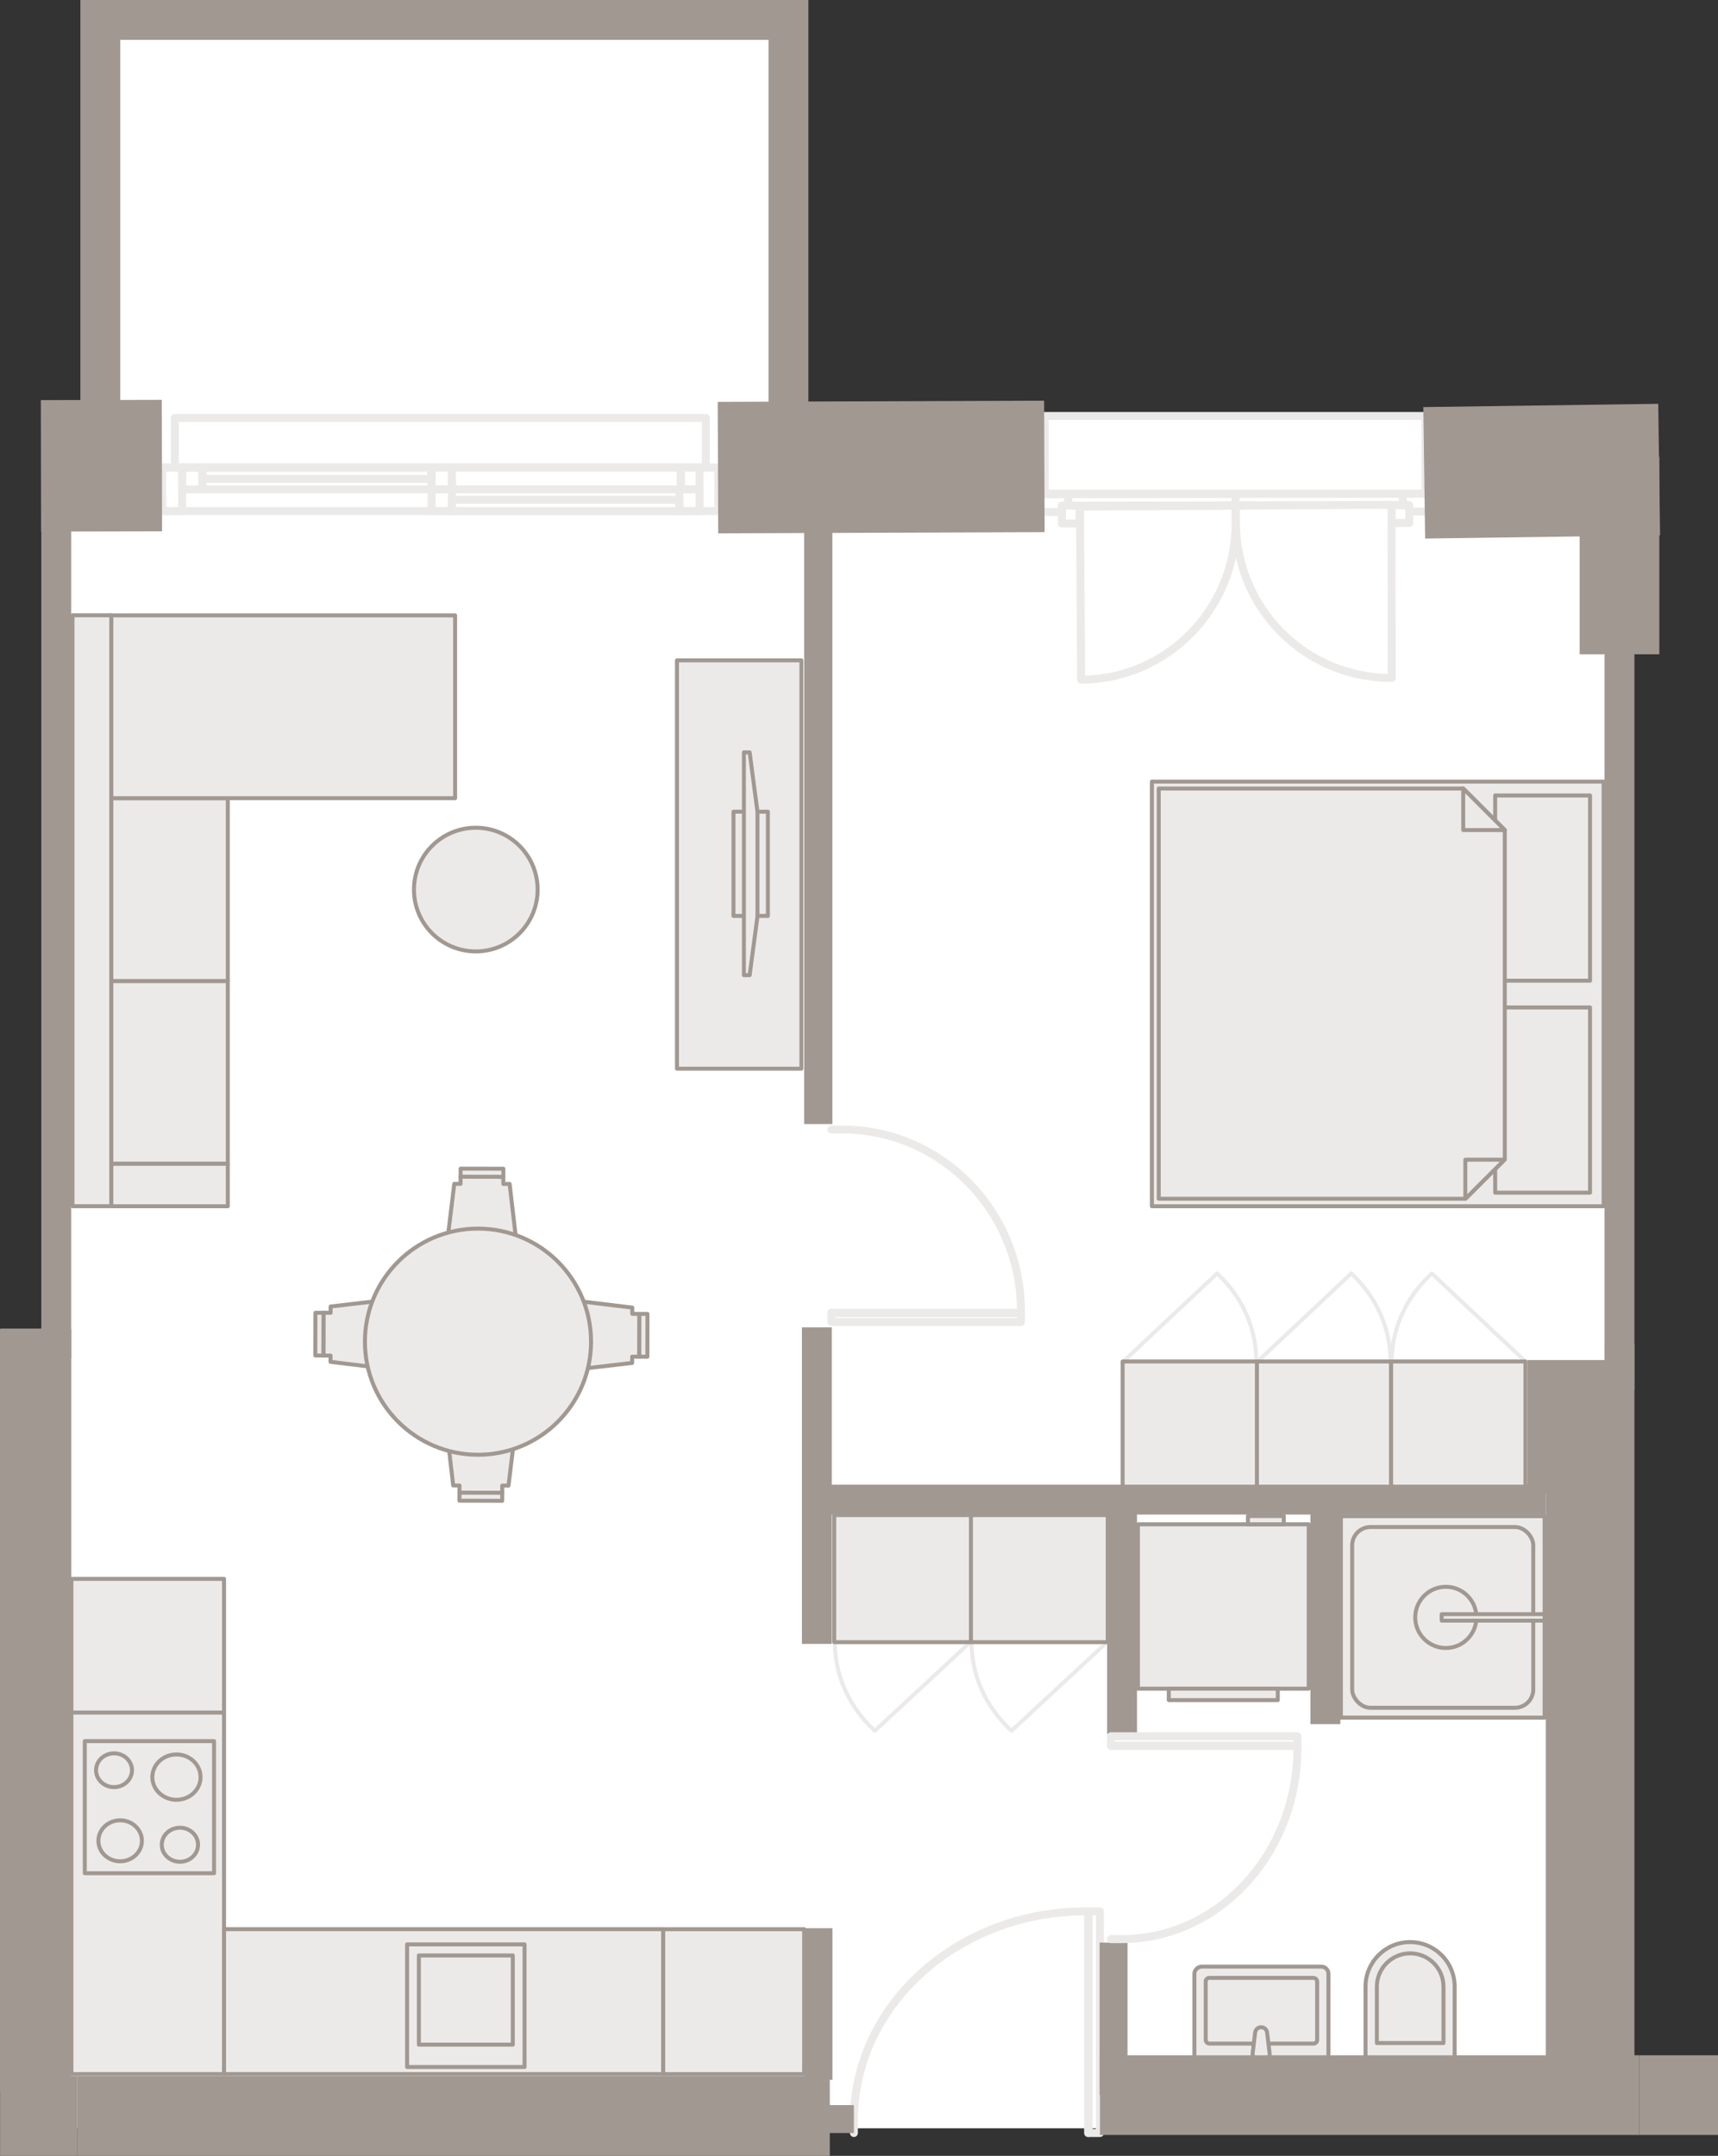 <?xml version="1.0" encoding="UTF-8"?><svg id="Muri_NEW" xmlns="http://www.w3.org/2000/svg" viewBox="0 0 431.24 541.08"><rect x="0" y="0" width="431.24" height="541.08" fill="#333333" stroke="none"/><defs><style>.cls-1,.cls-2,.cls-3,.cls-4,.cls-5,.cls-6,.cls-7{stroke-linecap:round;stroke-linejoin:round;}.cls-1,.cls-2,.cls-8,.cls-9{fill-rule:evenodd;}.cls-1,.cls-3,.cls-10,.cls-11,.cls-12,.cls-13,.cls-14,.cls-8,.cls-7{stroke:#a19891;}.cls-1,.cls-7{fill:#eceae9;}.cls-2,.cls-4,.cls-5,.cls-6{stroke:#eceae9;}.cls-2,.cls-4,.cls-15{fill:#fff;}.cls-2,.cls-4,.cls-6{stroke-width:2px;}.cls-3,.cls-10,.cls-11,.cls-12,.cls-13,.cls-14,.cls-5,.cls-8,.cls-6{fill:none;}.cls-10{stroke-width:7px;}.cls-10,.cls-11,.cls-12,.cls-13,.cls-14,.cls-8{stroke-miterlimit:10;}.cls-11,.cls-8{stroke-width:7.5px;}.cls-12{stroke-width:33px;}.cls-13{stroke-width:20px;}.cls-14{stroke-width:10px;}.cls-16{fill:#a19891;}.cls-9{fill:#a19891;}</style></defs><rect class="cls-15" x="12.91" y="104.4" width="392.99" height="429.77"/><rect class="cls-15" x="24.62" y="7.4" width="175.13" height="260.81"/><path class="cls-7" d="M349.56,491.83h19.99v22.38h-19.99c-6.18,0-11.19-5.01-11.19-11.19h0c0-6.18,5.01-11.19,11.19-11.19Z" transform="translate(856.97 149.06) rotate(90)"/><path class="cls-7" d="M345.6,490.26h16.71v14.15c0,4.61-3.74,8.36-8.36,8.36h0c-4.61,0-8.36-3.74-8.36-8.36v-14.15h0Z" transform="translate(707.92 1003.03) rotate(180)"/><rect class="cls-7" x="304.12" y="489.28" width="25.01" height="33.64" rx="1.78" ry="1.78" transform="translate(822.73 189.47) rotate(90)"/><rect class="cls-7" x="302.64" y="496.43" width="27.97" height="16.48" rx=".88" ry=".88" transform="translate(633.26 1009.33) rotate(-180)"/><path class="cls-1" d="M318.69,515.32l-.63-5.19c-.09-.76-.74-1.33-1.5-1.33h0c-.76,0-1.41.57-1.5,1.33l-.63,5.19c-.11.9.59,1.69,1.5,1.69h1.27c.91,0,1.61-.79,1.5-1.69Z"/><rect class="cls-7" x="336.58" y="380.53" width="51.14" height="50.57"/><rect class="cls-7" x="339.41" y="383.26" width="45.46" height="45.36" rx="4.6" ry="4.6"/><circle class="cls-7" cx="362.92" cy="405.94" r="2.65"/><circle class="cls-7" cx="362.92" cy="405.94" r="7.68"/><rect class="cls-7" x="361.88" y="405.13" width="25.84" height="1.62"/><rect class="cls-3" x="21.89" y="435.2" width="2.15" height="34.02"/><rect class="cls-7" x="17.92" y="396.27" width="38.32" height="33.56"/><rect class="cls-7" x="17.92" y="429.83" width="38.32" height="90.72"/><rect class="cls-7" x="56.24" y="484.2" width="110.24" height="36.36" transform="translate(222.72 1004.75) rotate(180)"/><rect class="cls-7" x="166.48" y="484.2" width="35.37" height="36.36"/><rect class="cls-7" x="102.19" y="488.01" width="29.48" height="30.77"/><rect class="cls-7" x="105.14" y="490.79" width="23.58" height="22.38"/><polyline class="cls-6" points="208.7 331.81 256.27 331.81 256.27 329.56 208.7 329.56 208.7 329.56 208.7 331.81"/><path class="cls-6" d="M208.7,329.49h47.57s0-.46,0-.46c0-25.16-20.1-45.55-44.9-45.55h-1.84s-.83,0-.83,0"/><polyline class="cls-2" points="259.23 128.52 266.55 128.51 266.55 126.91 268.14 126.91 268.14 124.04 259.23 124.05 259.23 128.52"/><polyline class="cls-2" points="305.69 131.33 305.69 126.86 310.15 126.85 310.14 123.98 268.14 124.04 268.14 126.91 271.01 126.91 271.01 131.38 305.69 131.33"/><polyline class="cls-2" points="266.55 131.39 271.01 131.38 271.01 126.91 266.55 126.91 266.55 131.39"/><polyline class="cls-2" points="310.15 126.85 305.69 126.86 305.69 131.33 310.15 131.33 310.15 126.85"/><polyline class="cls-2" points="305.69 126.86 271.01 126.91 271.01 131.38 305.69 131.33 305.69 126.86"/><polyline class="cls-2" points="349.29 131.27 349.29 126.8 352.15 126.79 352.15 123.92 310.14 123.98 310.15 126.85 314.6 126.85 314.6 131.32 349.29 131.27"/><polyline class="cls-2" points="310.15 131.33 314.6 131.32 314.6 126.85 310.15 126.85 310.15 131.33"/><polyline class="cls-2" points="353.74 126.79 349.29 126.8 349.29 131.27 353.74 131.27 353.74 126.79"/><polyline class="cls-2" points="349.29 126.8 314.6 126.85 314.6 131.32 349.29 131.27 349.29 126.8"/><polyline class="cls-2" points="361.06 123.91 352.15 123.92 352.15 126.79 353.74 126.79 353.74 128.39 361.06 128.38 361.06 123.91"/><line class="cls-4" x1="358.68" y1="128.38" x2="357.88" y2="128.38"/><path class="cls-2" d="M349.28,126.69l-39.04.23v4.25c.04,21.63,17.57,39.1,39.11,38.97h0s-.07-43.45-.07-43.45"/><path class="cls-2" d="M271.07,127.16l39.04-.21.03,4.25c.16,21.63-17.21,39.29-38.75,39.41h0s-.32-43.44-.32-43.44"/><rect class="cls-4" x="262.22" y="104.4" width="95.58" height="19.5"/><rect class="cls-6" x="43.89" y="104.89" width="133.29" height="12.47"/><rect class="cls-6" x="40.65" y="117.36" width="139.67" height="10.92"/><rect class="cls-6" x="40.65" y="117.36" width="5.08" height="10.92"/><rect class="cls-6" x="45.73" y="117.36" width="5.08" height="5.46"/><rect class="cls-6" x="108.35" y="117.36" width="5.08" height="5.46"/><rect class="cls-6" x="50.81" y="117.36" width="57.45" height="5.46"/><rect class="cls-6" x="50.81" y="117.36" width="57.45" height="2.84"/><rect class="cls-6" x="113.43" y="117.36" width="57.45" height="5.46"/><rect class="cls-6" x="113.43" y="125.44" width="57.09" height="2.84"/><rect class="cls-6" x="108.35" y="122.82" width="5.08" height="5.46"/><rect class="cls-6" x="170.88" y="117.36" width="4.71" height="5.46"/><rect class="cls-6" x="170.52" y="122.82" width="5.08" height="5.46"/><polyline class="cls-6" points="276.1 535.35 276.1 479.72 273.23 479.72 273.23 535.35 273.23 535.35 276.1 535.35"/><path class="cls-6" d="M273.13,535.35v-55.63s-.59,0-.59,0c-32.14,0-58.2,23.51-58.2,52.51v2.15s0,.97,0,.97"/><polyline class="cls-1" points="111.77 355.78 113.76 372.83 115.33 372.84 115.33 374.63 126.06 374.66 126.07 372.86 127.64 372.87 129.71 355.83 111.77 355.78"/><polyline class="cls-1" points="115.33 374.63 115.32 376.65 126.06 376.68 126.06 374.66 115.33 374.63"/><polyline class="cls-1" points="129.91 314.2 127.92 297.15 126.34 297.15 126.35 295.35 115.61 295.33 115.61 297.12 114.03 297.12 111.96 314.16 129.91 314.2"/><polyline class="cls-1" points="126.35 295.35 126.35 293.33 115.62 293.31 115.61 295.33 126.35 295.35"/><polyline class="cls-1" points="141.63 344.06 158.68 342.07 158.68 340.5 160.48 340.5 160.5 329.77 158.71 329.76 158.71 328.19 141.67 326.12 141.63 344.06"/><polyline class="cls-1" points="160.48 340.5 162.5 340.51 162.52 329.77 160.5 329.77 160.48 340.5"/><polyline class="cls-1" points="100.05 325.92 82.99 327.91 82.99 329.49 81.2 329.48 81.17 340.22 82.97 340.22 82.96 341.8 100 343.87 100.05 325.92"/><polyline class="cls-1" points="81.2 329.48 79.18 329.48 79.15 340.21 81.17 340.22 81.2 329.48"/><circle class="cls-7" cx="119.98" cy="336.74" r="28.38"/><rect class="cls-7" x="18.2" y="154.42" width="9.75" height="148.32"/><rect class="cls-7" x="27.95" y="246.21" width="29.23" height="45.88"/><rect class="cls-7" x="27.95" y="200.33" width="29.23" height="45.88"/><rect class="cls-7" x="27.95" y="292.1" width="29.23" height="10.65"/><rect class="cls-7" x="27.95" y="154.45" width="86.29" height="45.88"/><rect class="cls-7" x="169.93" y="165.74" width="31.23" height="102.48"/><rect class="cls-7" x="184.11" y="203.72" width="8.64" height="26.15"/><polygon class="cls-7" points="188.17 244.76 186.73 244.76 186.73 188.83 188.17 188.83 190.13 203.72 190.13 230.02 188.17 244.76"/><rect class="cls-7" x="289.14" y="196.16" width="113.39" height="106.58" transform="translate(691.67 498.91) rotate(180)"/><rect class="cls-7" x="375.32" y="252.86" width="23.81" height="46.49" transform="translate(774.44 552.2) rotate(180)"/><rect class="cls-7" x="375.32" y="199.65" width="23.81" height="46.49" transform="translate(774.44 445.79) rotate(180)"/><polygon class="cls-7" points="290.86 300.87 290.86 197.9 367.29 197.9 377.72 208.33 377.72 291 367.85 300.87 290.86 300.87"/><polygon class="cls-7" points="367.82 300.87 367.82 291.06 377.66 291.06 367.85 300.87 367.82 300.87"/><polygon class="cls-7" points="367.29 208.33 367.29 197.9 377.72 208.33 367.29 208.33"/><path class="cls-5" d="M359.41,319.63l23.5,22.08h-33.59c.05-7.85,3.27-15.67,9.64-21.66l.45-.42Z"/><path class="cls-5" d="M339.18,319.63l.22.2c6.42,6.03,9.64,13.96,9.64,21.87h-33.36l23.5-22.08Z"/><path class="cls-5" d="M305.49,319.63l.22.2c6.42,6.03,9.64,13.96,9.64,21.87h-33.36l23.5-22.08Z"/><polyline class="cls-1" points="315.48 341.71 315.48 373.39 349.19 373.39 349.19 341.71 315.48 341.71"/><polyline class="cls-1" points="382.9 341.71 349.19 341.71 349.19 373.39 382.9 373.39 382.9 341.71"/><polyline class="cls-1" points="281.79 341.71 281.79 373.39 315.5 373.39 315.5 341.71 281.79 341.71"/><polyline class="cls-9" points="201.86 128.51 201.86 282.12 202.56 282.12 203.27 282.12 207.52 282.12 208.23 282.12 208.94 282.12 208.94 128.51"/><path class="cls-9" d="M174.05,524.76h11.34v7.37h-11.34v-7.37ZM161.94,524.76h11.41v7.37h-11.41v-7.37ZM201.86,532.13h-15.75v-7.37h15.75v7.37ZM149.89,524.76h11.34v7.37h-11.34v-7.37Z"/><line class="cls-12" x1="416.47" y1="117.85" x2="357.5" y2="118.67"/><line class="cls-12" x1="262.15" y1="117.06" x2="180.22" y2="117.36"/><line class="cls-12" x1="40.65" y1="116.86" x2="10.28" y2="116.92"/><line class="cls-10" x1="205.46" y1="522.01" x2="205.46" y2="483.95"/><line class="cls-10" x1="279.52" y1="487.56" x2="279.52" y2="525.84"/><polyline class="cls-8" points="406.51 121.5 406.51 345.09 387.16 345.09 387.16 374.98"/><line class="cls-11" x1="388.01" y1="376.38" x2="203.27" y2="376.38"/><line class="cls-11" x1="205.04" y1="333.14" x2="205.04" y2="412.59"/><line class="cls-11" x1="281.65" y1="374.32" x2="281.65" y2="435.2"/><line class="cls-11" x1="332.69" y1="375.09" x2="332.69" y2="432.72"/><line class="cls-11" x1="406.51" y1="337.22" x2="406.51" y2="524.76"/><line class="cls-13" x1="19.45" y1="531.08" x2="208.29" y2="531.08"/><line class="cls-13" x1=".02" y1="531.08" x2="19.45" y2="531.08"/><line class="cls-13" x1="411.48" y1="525.84" x2="431.24" y2="525.84"/><line class="cls-13" x1="276.1" y1="525.84" x2="411.48" y2="525.84"/><rect class="cls-16" x="388.01" y="344.65" width="17.89" height="180.12"/><polyline class="cls-8" points="3.97 524.76 3.97 337.22 14.12 337.22 14.12 121.5"/><rect class="cls-16" y="333.51" width="17.89" height="191.25"/><line class="cls-10" x1="214.33" y1="531.85" x2="193.98" y2="531.85"/><line class="cls-13" x1="406.51" y1="164.21" x2="406.51" y2="114.64"/><polyline class="cls-14" points="25.18 109.84 25.18 5 197.91 5 197.91 113.53"/><path class="cls-6" d="M278.87,438.22h46.81s0,.49,0,.49c0,26.5-19.78,47.98-44.19,47.98h-1.81s-.82,0-.82,0"/><polyline class="cls-6" points="278.87 435.77 325.68 435.77 325.68 438.14 278.87 438.14 278.87 438.14 278.87 435.77"/><path class="cls-5" d="M219.6,434.4l-.22-.21c-6.54-6.08-9.82-14.05-9.82-22.02h33.98s-23.94,22.23-23.94,22.23Z"/><path class="cls-5" d="M253.91,434.4l-.22-.21c-6.54-6.08-9.82-14.05-9.82-22.02h33.98s-23.94,22.23-23.94,22.23Z"/><polyline class="cls-1" points="243.75 412.16 243.75 380.27 209.4 380.27 209.4 412.16 243.75 412.16"/><polyline class="cls-1" points="278.06 412.16 278.06 380.27 243.72 380.27 243.72 412.16 278.06 412.16"/><circle class="cls-7" cx="119.43" cy="223.27" r="15.52"/><rect class="cls-7" x="285.64" y="382.58" width="42.86" height="41.25"/><rect class="cls-7" x="293.38" y="423.83" width="27.36" height="2.87"/><rect class="cls-7" x="313.25" y="380.5" width="8.99" height="2.08"/><rect class="cls-3" x="21.28" y="437" width="32.45" height="33.15"/><ellipse class="cls-3" cx="44.29" cy="446.03" rx="6.05" ry="5.69"/><ellipse class="cls-3" cx="30.16" cy="462.01" rx="5.46" ry="5.14"/><ellipse class="cls-3" cx="28.62" cy="444.3" rx="4.51" ry="4.24"/><ellipse class="cls-3" cx="45.16" cy="463" rx="4.55" ry="4.27"/></svg>